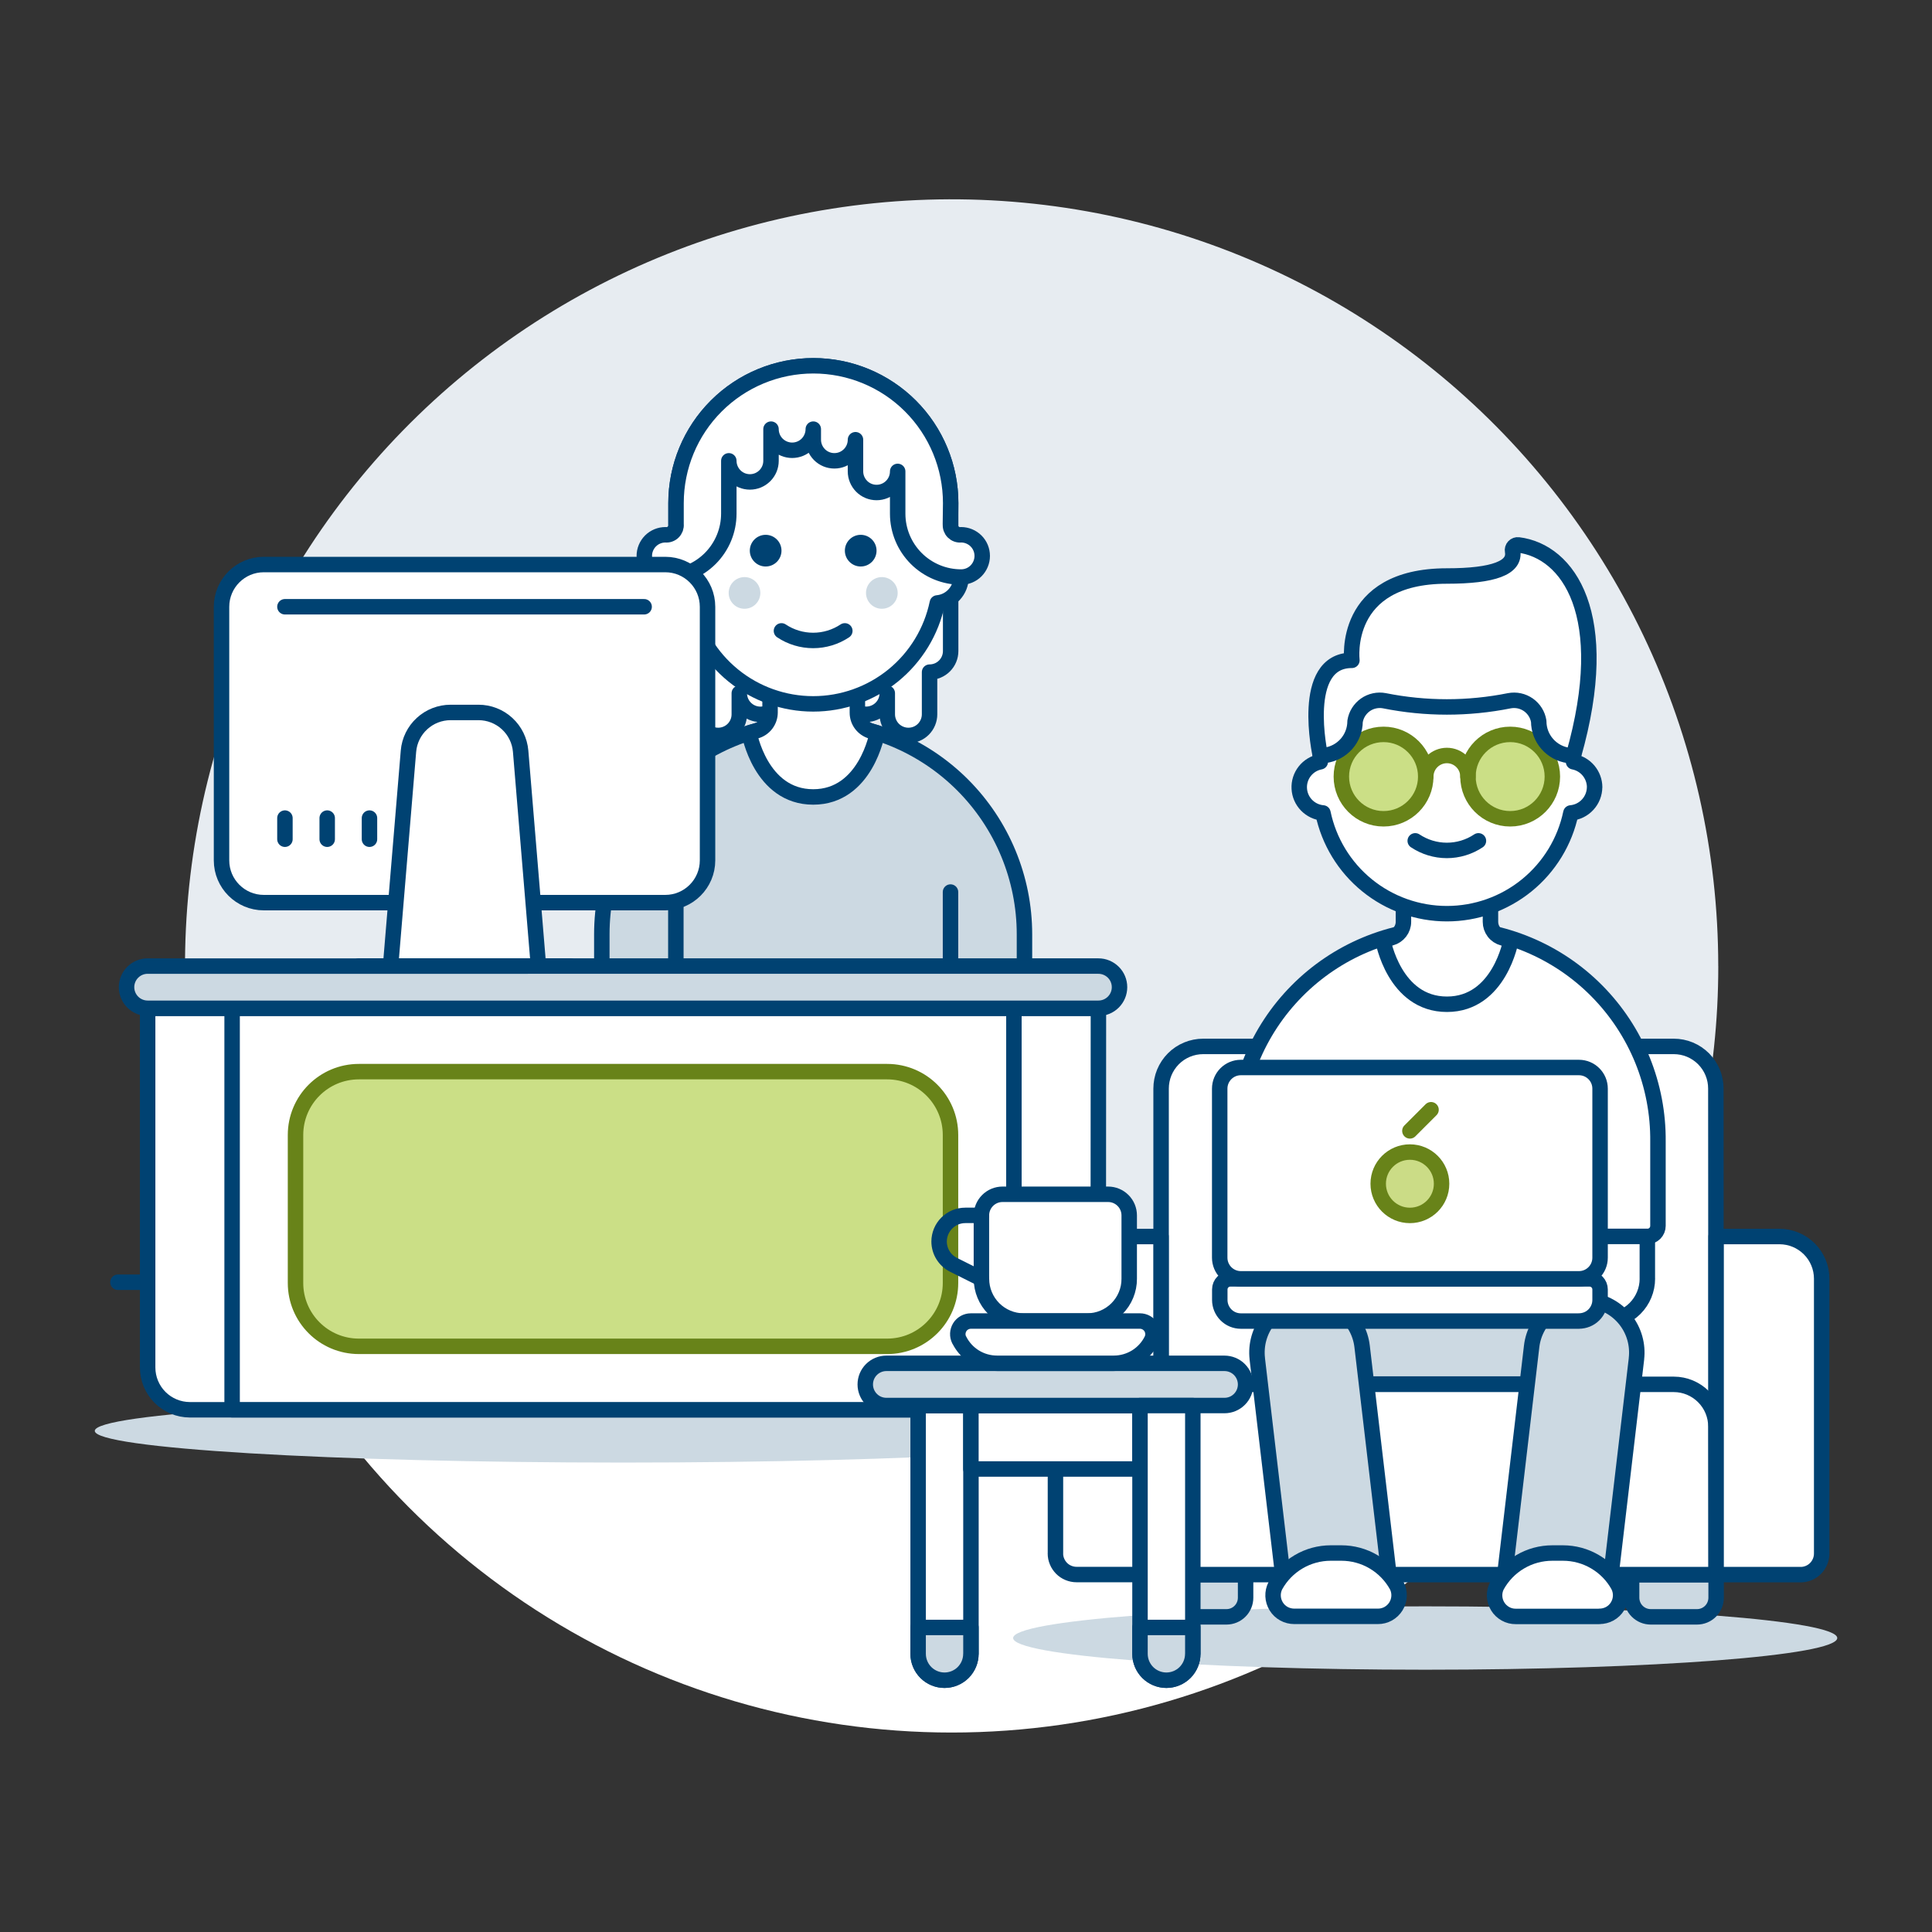 <?xml version="1.0" encoding="UTF-8"?>
<svg xmlns="http://www.w3.org/2000/svg" id="Work-Desk-Sofa-1-1--Streamline-Ux" viewBox="0 0 500 500">
  <rect x="0" y="0" width="500" height="500" fill="#333333" stroke="none"/>
  <path d="M444.68,250c0-29.61-6.62-58.85-19.39-85.56-12.77-26.72-31.35-50.24-54.39-68.84-23.04-18.6-49.95-31.81-78.76-38.65-28.81-6.84-58.78-7.15-87.73-.91-28.94,6.25-56.12,18.9-79.54,37.01-23.42,18.12-42.49,41.25-55.8,67.7-13.32,26.45-20.54,55.54-21.15,85.14-.61,29.6,5.42,58.97,17.64,85.94h361.45c11.67-25.7,17.7-53.61,17.68-81.84Z" fill="#e7ecf1" stroke-width="0"></path>
  <path d="M52.84,331.84h386.88" fill="none" stroke="#004272" stroke-linecap="round" stroke-linejoin="round" stroke-width="4"></path>
  <path d="M30.52,331.84h12.4" fill="none" stroke="#004272" stroke-linecap="round" stroke-linejoin="round" stroke-width="4"></path>
  <path d="M449.64,331.84h12.4" fill="none" stroke="#004272" stroke-linecap="round" stroke-linejoin="round" stroke-width="4"></path>
  <path d="M65.56,331.84c15.74,34.74,41.15,64.21,73.2,84.88,32.05,20.67,69.38,31.66,107.52,31.66s75.47-10.99,107.52-31.66,57.47-50.14,73.2-84.88H65.56Z" fill="#fff" stroke-width="0"></path>
  <path d="M210.45,198.56c-.72,0-1.43-.14-2.09-.42-.66-.27-1.26-.68-1.77-1.18-.51-.51-.91-1.11-1.18-1.77-.27-.66-.42-1.37-.42-2.09v-19.15h-2.74v5.46c0,1.45-.57,2.83-1.6,3.86-1.02,1.02-2.41,1.6-3.86,1.6s-2.83-.57-3.86-1.6-1.6-2.41-1.6-3.86v5.46c0,1.45-.57,2.83-1.6,3.86-1.02,1.02-2.41,1.6-3.86,1.6s-2.83-.57-3.86-1.6-1.6-2.41-1.6-3.86v-10.91c-.72,0-1.43-.14-2.09-.42-.66-.27-1.26-.68-1.77-1.18-.51-.51-.91-1.11-1.18-1.77-.27-.66-.42-1.37-.42-2.09v-38.29c0-4.67.92-9.29,2.71-13.6,1.79-4.31,4.4-8.23,7.7-11.53,3.3-3.3,7.22-5.92,11.53-7.7,4.31-1.79,8.93-2.71,13.6-2.71s9.29.92,13.6,2.71c4.31,1.79,8.23,4.4,11.53,7.7,3.3,3.3,5.92,7.22,7.7,11.53,1.79,4.31,2.71,8.93,2.71,13.6v38.28c0,1.45-.57,2.83-1.6,3.86s-2.41,1.6-3.86,1.6v10.91c0,1.45-.58,2.84-1.6,3.87-1.03,1.03-2.42,1.6-3.87,1.6s-2.84-.58-3.87-1.6c-1.03-1.03-1.6-2.42-1.6-3.87v-5.46c0,1.45-.57,2.83-1.6,3.86-1.02,1.02-2.41,1.6-3.86,1.6s-2.83-.57-3.86-1.6-1.6-2.41-1.6-3.86v-5.46h-2.73v19.14c0,.73-.14,1.45-.42,2.12-.28.67-.69,1.28-1.21,1.79-.52.51-1.14.91-1.81,1.18-.68.27-1.4.4-2.13.38h0Z" fill="#fff" stroke="#004272" stroke-linecap="round" stroke-linejoin="round" stroke-width="4"></path>
  <path d="M245.99,266.41v16.41h-71.09v-16.41h-19.15v-24.61c0-14.5,5.76-28.41,16.02-38.67,10.26-10.25,24.16-16.02,38.67-16.02s28.41,5.76,38.67,16.02c10.25,10.26,16.02,24.16,16.02,38.67v24.61h-19.14,0Z" fill="#ccd9e2" stroke-width="0"></path>
  <path d="M245.99,266.41v16.41h-71.09v-16.41h-19.15v-24.61c0-14.5,5.76-28.41,16.02-38.67,10.26-10.25,24.16-16.02,38.67-16.02s28.41,5.76,38.67,16.02c10.25,10.26,16.02,24.16,16.02,38.67v24.61h-19.14,0Z" fill="none" stroke="#004272" stroke-linecap="round" stroke-linejoin="round" stroke-width="4"></path>
  <path d="M174.91,230.86v35.54" fill="none" stroke="#004272" stroke-linecap="round" stroke-linejoin="round" stroke-width="4"></path>
  <path d="M245.99,230.86v30.07" fill="none" stroke="#004272" stroke-linecap="round" stroke-linejoin="round" stroke-width="4"></path>
  <path d="M225.52,189.23c-1.04-.29-1.96-.92-2.62-1.78s-1.01-1.92-1.01-3v-16.83h-22.6v16.77c0,1.09-.36,2.14-1.02,3.01-.66.86-1.59,1.49-2.64,1.77-.59.16-1.17.33-1.75.5,0,0,2.91,16.58,16.58,16.58s16.58-16.57,16.58-16.57c-.52-.14-1.02-.3-1.53-.44h0Z" fill="#fff" stroke="#004272" stroke-linecap="round" stroke-linejoin="round" stroke-width="4"></path>
  <path d="M248.73,149.35c-.01-1.55-.56-3.06-1.56-4.25-.99-1.2-2.37-2.01-3.9-2.31v-4.38c0-8.7-3.46-17.05-9.61-23.2-6.15-6.15-14.5-9.61-23.2-9.61s-17.05,3.46-23.2,9.61c-6.15,6.15-9.61,14.5-9.61,23.2v4.37c-1.6.3-3.03,1.16-4.04,2.44-1.01,1.28-1.51,2.87-1.43,4.49s.75,3.16,1.89,4.32c1.13,1.16,2.65,1.88,4.27,2.01,1.54,7.38,5.57,14.01,11.42,18.77,5.85,4.76,13.16,7.35,20.7,7.35s14.85-2.6,20.7-7.35c5.85-4.76,9.88-11.38,11.42-18.77,1.67-.15,3.23-.92,4.36-2.16,1.14-1.24,1.77-2.85,1.78-4.53h0Z" fill="#fff" stroke="#004272" stroke-linecap="round" stroke-linejoin="round" stroke-width="4"></path>
  <path d="M198.15,146.61c2.27,0,4.1-1.84,4.1-4.1s-1.84-4.1-4.1-4.1-4.1,1.84-4.1,4.1,1.84,4.1,4.1,4.1Z" fill="#004272" stroke-width="0"></path>
  <path d="M222.75,146.61c2.27,0,4.1-1.84,4.1-4.1s-1.84-4.1-4.1-4.1-4.1,1.84-4.1,4.1,1.84,4.1,4.1,4.1Z" fill="#004272" stroke-width="0"></path>
  <path d="M192.68,157.55c2.27,0,4.1-1.84,4.1-4.1s-1.84-4.1-4.1-4.1-4.1,1.84-4.1,4.1,1.84,4.1,4.1,4.1Z" fill="#ccd9e2" stroke-width="0"></path>
  <path d="M228.22,157.55c2.27,0,4.1-1.84,4.1-4.1s-1.84-4.1-4.1-4.1-4.1,1.84-4.1,4.1,1.84,4.1,4.1,4.1Z" fill="#ccd9e2" stroke-width="0"></path>
  <path d="M202.24,163.27c2.43,1.62,5.28,2.48,8.2,2.48s5.77-.86,8.2-2.48" fill="none" stroke="#004272" stroke-linecap="round" stroke-linejoin="round" stroke-width="4"></path>
  <path d="M245.99,135.68c-.04.37,0,.74.13,1.09s.32.67.59.93.58.46.93.58c.35.12.72.17,1.09.12,1.45,0,2.84.58,3.87,1.6,1.03,1.03,1.6,2.42,1.6,3.87s-.58,2.84-1.6,3.87-2.42,1.6-3.87,1.6c-4.35,0-8.52-1.73-11.6-4.8-3.08-3.08-4.81-7.25-4.81-11.6v-10.94c0,1.45-.57,2.83-1.6,3.86s-2.41,1.6-3.86,1.6-2.84-.57-3.86-1.6-1.6-2.41-1.6-3.86v-8.2c0,1.45-.57,2.83-1.6,3.86s-2.41,1.6-3.86,1.6-2.84-.57-3.86-1.6-1.6-2.41-1.6-3.86v-2.74c0,1.45-.58,2.84-1.6,3.87-1.03,1.03-2.42,1.6-3.87,1.6s-2.84-.58-3.87-1.6c-1.03-1.03-1.6-2.42-1.6-3.87v8.2c0,1.45-.57,2.83-1.6,3.86s-2.41,1.6-3.86,1.6-2.84-.57-3.86-1.6-1.6-2.41-1.6-3.86v13.67c0,4.35-1.73,8.52-4.8,11.6-3.08,3.08-7.25,4.81-11.6,4.81-1.45,0-2.84-.58-3.87-1.6-1.03-1.03-1.6-2.42-1.6-3.87s.58-2.84,1.6-3.87c1.03-1.03,2.42-1.6,3.87-1.6.37.04.74,0,1.09-.13.35-.12.67-.32.93-.59.26-.26.46-.58.59-.93.12-.35.17-.72.13-1.09v-5.46c0-9.43,3.74-18.47,10.41-25.13,6.67-6.67,15.71-10.41,25.13-10.41s18.47,3.74,25.13,10.41c6.67,6.67,10.41,15.71,10.41,25.13l-.07,5.45h0Z" fill="#fff" stroke-width="0"></path>
  <path d="M245.99,135.68c-.04.37,0,.74.13,1.09s.32.67.59.93.58.46.93.58c.35.12.72.17,1.09.12,1.45,0,2.84.58,3.87,1.6,1.03,1.03,1.6,2.42,1.6,3.87s-.58,2.84-1.6,3.87-2.42,1.6-3.87,1.6c-4.35,0-8.52-1.73-11.6-4.8-3.08-3.08-4.81-7.25-4.81-11.6v-10.94c0,1.45-.57,2.83-1.6,3.86s-2.41,1.6-3.86,1.6-2.84-.57-3.86-1.6-1.6-2.41-1.6-3.86v-8.2c0,1.45-.57,2.83-1.6,3.86s-2.41,1.6-3.86,1.6-2.84-.57-3.86-1.6-1.6-2.41-1.6-3.86v-2.74c0,1.45-.58,2.84-1.6,3.87-1.03,1.03-2.42,1.6-3.87,1.6s-2.84-.58-3.87-1.6c-1.03-1.03-1.6-2.42-1.6-3.87v8.2c0,1.45-.57,2.83-1.6,3.86s-2.41,1.6-3.86,1.6-2.84-.57-3.86-1.6-1.6-2.41-1.6-3.86v13.67c0,4.35-1.73,8.52-4.8,11.6-3.08,3.08-7.25,4.81-11.6,4.81-1.45,0-2.84-.58-3.87-1.6-1.03-1.03-1.6-2.42-1.6-3.87s.58-2.84,1.6-3.87c1.03-1.03,2.42-1.6,3.87-1.6.37.04.74,0,1.09-.13.35-.12.67-.32.93-.59.26-.26.46-.58.59-.93.12-.35.17-.72.13-1.09v-5.46c0-9.43,3.74-18.47,10.41-25.13,6.67-6.67,15.71-10.41,25.13-10.41s18.47,3.74,25.13,10.41c6.67,6.67,10.41,15.71,10.41,25.13l-.07,5.45h0Z" fill="none" stroke="#004272" stroke-linecap="round" stroke-linejoin="round" stroke-width="4"></path>
  <path d="M161.24,378.51c75.5,0,136.71-3.67,136.71-8.2s-61.21-8.2-136.71-8.2-136.71,3.67-136.71,8.2,61.21,8.2,136.71,8.2h0Z" fill="#ccd9e2" stroke-width="0"></path>
  <path d="M92.88,250h54.69" fill="none" stroke="#004272" stroke-linecap="round" stroke-linejoin="round" stroke-width="4"></path>
  <path d="M172.17,146.1h-103.9c-6.04,0-10.94,4.9-10.94,10.94v65.62c0,6.04,4.9,10.94,10.94,10.94h103.9c6.04,0,10.94-4.9,10.94-10.94v-65.62c0-6.04-4.9-10.94-10.94-10.94h0Z" fill="#fff" stroke-width="0"></path>
  <path d="M172.17,146.1h-103.9c-6.04,0-10.94,4.9-10.94,10.94v65.62c0,6.04,4.9,10.94,10.94,10.94h103.9c6.04,0,10.94-4.9,10.94-10.94v-65.62c0-6.04-4.9-10.94-10.94-10.94h0Z" fill="none" stroke="#004272" stroke-linecap="round" stroke-linejoin="round" stroke-width="4"></path>
  <path d="M73.74,157.03h92.96" fill="none" stroke="#004272" stroke-linecap="round" stroke-linejoin="round" stroke-width="4"></path>
  <path d="M139.36,250h-38.28l4.63-55.59c.23-2.74,1.48-5.29,3.5-7.14,2.02-1.86,4.67-2.89,7.41-2.89h7.21c2.75,0,5.39,1.03,7.41,2.89,2.02,1.86,3.27,4.41,3.5,7.14l4.61,55.59Z" fill="#fff" stroke="#004272" stroke-linecap="round" stroke-linejoin="round" stroke-width="4"></path>
  <path d="M73.74,211.72v5.47" fill="none" stroke="#004272" stroke-linecap="round" stroke-linejoin="round" stroke-width="4"></path>
  <path d="M84.68,211.72v5.47" fill="none" stroke="#004272" stroke-linecap="round" stroke-linejoin="round" stroke-width="4"></path>
  <path d="M95.62,211.72v5.47" fill="none" stroke="#004272" stroke-linecap="round" stroke-linejoin="round" stroke-width="4"></path>
  <path d="M284.27,260.94H38.21v92.96c0,2.9,1.15,5.68,3.19,7.73,2.05,2.05,4.82,3.21,7.72,3.22h224.19c2.9,0,5.67-1.16,7.72-3.22,2.05-2.05,3.19-4.83,3.19-7.73l.05-92.96h0Z" fill="#fff" stroke-width="0"></path>
  <path d="M284.27,260.94H38.21v92.96c0,2.9,1.15,5.68,3.19,7.73,2.05,2.05,4.82,3.21,7.72,3.22h224.19c2.9,0,5.67-1.16,7.72-3.22,2.05-2.05,3.19-4.83,3.19-7.73l.05-92.96h0Z" fill="none" stroke="#004272" stroke-linecap="round" stroke-linejoin="round" stroke-width="4"></path>
  <path d="M262.4,260.94H60.07v103.9h202.33v-103.9Z" fill="#fff" stroke-width="0"></path>
  <path d="M262.4,260.94H60.07v103.9h202.33v-103.9Z" fill="none" stroke="#004272" stroke-linecap="round" stroke-linejoin="round" stroke-width="4"></path>
  <path d="M229.59,277.34H92.88c-9.06,0-16.4,7.34-16.4,16.4v38.29c0,9.06,7.34,16.4,16.4,16.4h136.71c9.06,0,16.4-7.34,16.4-16.4v-38.29c0-9.06-7.34-16.4-16.4-16.4h0Z" fill="#cbdf86" stroke-width="0"></path>
  <path d="M229.59,277.34H92.88c-9.06,0-16.4,7.34-16.4,16.4v38.29c0,9.06,7.34,16.4,16.4,16.4h136.71c9.06,0,16.4-7.34,16.4-16.4v-38.29c0-9.06-7.34-16.4-16.4-16.4h0Z" fill="none" stroke="#688319" stroke-linecap="round" stroke-linejoin="round" stroke-width="4"></path>
  <path d="M284.27,260.94c1.45,0,2.83-.57,3.86-1.6s1.6-2.41,1.6-3.86-.57-2.84-1.6-3.86c-1.02-1.02-2.41-1.6-3.86-1.6H38.21c-1.45,0-2.83.57-3.86,1.6-1.02,1.02-1.6,2.41-1.6,3.86s.57,2.83,1.6,3.86c1.02,1.02,2.41,1.6,3.86,1.6h246.07Z" fill="#ccd9e2" stroke="#004272" stroke-linecap="round" stroke-linejoin="round" stroke-width="4"></path>
  <path d="M368.84,432.12c58.89,0,106.64-3.67,106.64-8.2s-47.74-8.2-106.64-8.2-106.64,3.67-106.64,8.2,47.74,8.2,106.64,8.2Z" fill="#ccd9e2" stroke-width="0"></path>
  <path d="M444.13,369.22h-143.64v-87.48c0-1.43.28-2.86.82-4.18.55-1.33,1.35-2.53,2.36-3.55,1.01-1.02,2.22-1.82,3.54-2.37,1.33-.55,2.75-.83,4.18-.83h121.77c1.44,0,2.86.28,4.18.83s2.53,1.36,3.54,2.37c1.01,1.02,1.82,2.22,2.36,3.55.55,1.33.83,2.75.82,4.18l.05,87.48h0Z" fill="#fff" stroke-width="0"></path>
  <path d="M444.13,369.22h-143.64v-87.48c0-1.43.28-2.86.82-4.18.55-1.33,1.35-2.53,2.36-3.55,1.01-1.02,2.22-1.82,3.54-2.37,1.33-.55,2.75-.83,4.18-.83h121.77c1.44,0,2.86.28,4.18.83s2.53,1.36,3.54,2.37c1.01,1.02,1.82,2.22,2.36,3.55.55,1.33.83,2.75.82,4.18l.05,87.48h0Z" fill="none" stroke="#004272" stroke-linecap="round" stroke-linejoin="round" stroke-width="4"></path>
  <path d="M317.4,418.44h-11.95c-1.32,0-2.58-.52-3.51-1.45-.93-.93-1.45-2.19-1.45-3.51v-5.95h21.87v5.95c0,1.32-.52,2.58-1.45,3.51-.93.93-2.19,1.45-3.51,1.45h0Z" fill="#ccd9e2" stroke="#004272" stroke-linecap="round" stroke-linejoin="round" stroke-width="4"></path>
  <path d="M439.17,418.44h-11.95c-1.32,0-2.58-.52-3.51-1.45s-1.45-2.19-1.45-3.51v-5.95h21.87v5.95c0,1.32-.52,2.58-1.45,3.51-.93.93-2.19,1.45-3.51,1.45Z" fill="#ccd9e2" stroke="#004272" stroke-linecap="round" stroke-linejoin="round" stroke-width="4"></path>
  <path d="M444.13,407.5h-143.64v-38.28c0-2.9,1.15-5.68,3.19-7.73,2.05-2.05,4.82-3.21,7.72-3.22h121.77c2.9,0,5.67,1.16,7.72,3.22,2.05,2.05,3.19,4.83,3.19,7.73l.05,38.28h0Z" fill="#fff" stroke-width="0"></path>
  <path d="M444.13,407.5h-143.64v-38.28c0-2.9,1.15-5.68,3.19-7.73,2.05-2.05,4.82-3.21,7.72-3.22h121.77c2.9,0,5.67,1.16,7.72,3.22,2.05,2.05,3.19,4.83,3.19,7.73l.05,38.28h0Z" fill="none" stroke="#004272" stroke-linecap="round" stroke-linejoin="round" stroke-width="4"></path>
  <path d="M273.14,402.03c0,.72.14,1.43.42,2.09.27.66.68,1.26,1.18,1.77.51.51,1.11.91,1.77,1.18.66.27,1.37.42,2.09.42h21.87v-87.48h-16.39c-1.43,0-2.86.28-4.18.82-1.33.55-2.53,1.35-3.55,2.36-1.02,1.01-1.82,2.22-2.37,3.54-.55,1.33-.83,2.75-.83,4.18v71.12Z" fill="#fff" stroke-width="0"></path>
  <path d="M273.14,402.03c0,.72.14,1.43.42,2.09.27.66.68,1.26,1.18,1.77.51.51,1.11.91,1.77,1.18.66.27,1.37.42,2.09.42h21.87v-87.48h-16.39c-1.43,0-2.86.28-4.18.82-1.33.55-2.53,1.35-3.55,2.36-1.02,1.01-1.82,2.22-2.37,3.54-.55,1.33-.83,2.75-.83,4.18v71.12Z" fill="none" stroke="#004272" stroke-linecap="round" stroke-linejoin="round" stroke-width="4"></path>
  <path d="M466,407.5h-21.87v-87.49h16.4c2.89,0,5.67,1.15,7.72,3.2s3.2,4.82,3.2,7.72v71.12c0,1.45-.57,2.83-1.59,3.86-1.02,1.03-2.41,1.6-3.85,1.61h0Z" fill="#fff" stroke-width="0"></path>
  <path d="M466,407.5h-21.87v-87.49h16.4c2.89,0,5.67,1.15,7.72,3.2s3.2,4.82,3.2,7.72v71.12c0,1.45-.57,2.83-1.59,3.86-1.02,1.03-2.41,1.6-3.85,1.61h0Z" fill="none" stroke="#004272" stroke-linecap="round" stroke-linejoin="round" stroke-width="4"></path>
  <path d="M409.95,341.83c0,4.34-1.72,8.5-4.79,11.57-3.07,3.07-7.23,4.79-11.57,4.79h-38.25c-4.34,0-8.5-1.72-11.57-4.79-3.07-3.07-4.79-7.23-4.79-11.57v-10.91h70.99v10.91h0Z" fill="#ccd9e2" stroke-width="0"></path>
  <path d="M409.95,341.83c0,4.34-1.72,8.5-4.79,11.57-3.07,3.07-7.23,4.79-11.57,4.79h-38.25c-4.34,0-8.5-1.72-11.57-4.79-3.07-3.07-4.79-7.23-4.79-11.57v-10.91h70.99v10.91h0Z" fill="none" stroke="#004272" stroke-linecap="round" stroke-linejoin="round" stroke-width="4"></path>
  <path d="M409.95,319.99v16.37h-71.01v-16.37h-16.37c-.72,0-1.42-.29-1.93-.8s-.8-1.21-.8-1.93v-21.85c-.07-7.22,1.29-14.38,4.01-21.06,2.71-6.69,6.73-12.77,11.81-17.9,5.08-5.13,11.12-9.2,17.78-11.98,6.66-2.78,13.81-4.21,21.02-4.21s14.36,1.43,21.02,4.21,12.71,6.85,17.78,11.98c5.08,5.13,9.09,11.21,11.81,17.9,2.71,6.69,4.08,13.85,4.01,21.06v21.85c0,.72-.29,1.42-.8,1.93s-1.21.8-1.93.8h-16.4Z" fill="#fff" stroke-width="0"></path>
  <path d="M409.95,333.63h0v2.74h0v-2.74Z" fill="#fff" stroke-width="0"></path>
  <path d="M409.95,319.99v16.37h-71.01v-16.37h-16.37c-.72,0-1.42-.29-1.93-.8s-.8-1.21-.8-1.93v-21.85c-.07-7.22,1.29-14.38,4.01-21.06,2.71-6.69,6.73-12.77,11.81-17.9,5.08-5.13,11.12-9.2,17.78-11.98,6.66-2.78,13.81-4.21,21.02-4.21s14.36,1.43,21.02,4.21,12.71,6.85,17.78,11.98c5.08,5.13,9.09,11.21,11.81,17.9,2.71,6.69,4.08,13.85,4.01,21.06v21.85c0,.72-.29,1.42-.8,1.93s-1.21.8-1.93.8h-16.4Z" fill="none" stroke="#004272" stroke-linecap="round" stroke-linejoin="round" stroke-width="4"></path>
  <path d="M338.94,284.48v57.35" fill="none" stroke="#004272" stroke-linecap="round" stroke-linejoin="round" stroke-width="4"></path>
  <path d="M409.94,284.48v57.35" fill="none" stroke="#004272" stroke-linecap="round" stroke-linejoin="round" stroke-width="4"></path>
  <path d="M388.93,242.74c-.92-.24-1.73-.78-2.31-1.54s-.89-1.68-.89-2.63v-15.92h-22.52v15.92c0,.95-.32,1.87-.9,2.62-.58.75-1.39,1.29-2.31,1.54-.7.18-1.4.39-2.09.61,0,0,2.9,16.56,16.56,16.56s16.56-16.56,16.56-16.56c-.7-.21-1.39-.42-2.09-.6h0Z" fill="#fff" stroke="#004272" stroke-linecap="round" stroke-linejoin="round" stroke-width="4"></path>
  <path d="M338.94,341.83h-5.46c-2.89,0-5.67-1.15-7.72-3.2s-3.2-4.82-3.2-7.72v-10.91h16.37v21.82Z" fill="#fff" stroke="#004272" stroke-linecap="round" stroke-linejoin="round" stroke-width="4"></path>
  <path d="M426.34,330.91c0,2.89-1.15,5.67-3.2,7.72s-4.82,3.2-7.72,3.2h-5.46v-21.84h16.37v10.93Z" fill="#fff" stroke="#004272" stroke-linecap="round" stroke-linejoin="round" stroke-width="4"></path>
  <path d="M423.51,351.63c.42-3.6-.6-7.22-2.84-10.06-2.24-2.84-5.53-4.68-9.12-5.1-3.6-.42-7.22.6-10.06,2.84s-4.68,5.53-5.1,9.12l-7.34,62.39,27.12,3.19,7.35-62.38h0Z" fill="#ccd9e2" stroke="#004272" stroke-linecap="round" stroke-linejoin="round" stroke-width="4"></path>
  <path d="M413.93,418.31c.94,0,1.86-.23,2.68-.68.82-.45,1.51-1.11,2-1.91.49-.8.77-1.71.81-2.64.04-.94-.17-1.87-.59-2.7-1.41-2.57-3.49-4.7-6.02-6.19-2.52-1.49-5.4-2.27-8.33-2.27h-2.71c-2.94,0-5.82.77-8.35,2.27-2.53,1.49-4.61,3.64-6.03,6.21-.43.83-.63,1.76-.59,2.7.04.94.32,1.85.81,2.64.49.8,1.18,1.45,2,1.91s1.74.69,2.68.68h21.65s0-.01,0-.01Z" fill="#fff" stroke="#004272" stroke-linecap="round" stroke-linejoin="round" stroke-width="4"></path>
  <path d="M325.39,351.63c-.42-3.6.6-7.22,2.84-10.06,2.24-2.84,5.53-4.68,9.12-5.1,3.6-.42,7.22.6,10.06,2.84s4.68,5.53,5.1,9.12l7.34,62.39-27.12,3.19-7.35-62.38h0Z" fill="#ccd9e2" stroke="#004272" stroke-linecap="round" stroke-linejoin="round" stroke-width="4"></path>
  <path d="M334.96,418.31c-.94,0-1.86-.23-2.68-.68-.82-.45-1.51-1.11-2-1.91s-.77-1.71-.81-2.64c-.04-.94.17-1.87.59-2.7,1.42-2.57,3.49-4.7,6.02-6.19,2.52-1.49,5.4-2.27,8.33-2.27h2.73c2.93,0,5.81.78,8.33,2.27,2.52,1.49,4.6,3.63,6.02,6.19.43.83.63,1.77.59,2.7s-.32,1.85-.81,2.64-1.18,1.45-2,1.91c-.82.45-1.74.69-2.68.68h-21.63Z" fill="#fff" stroke="#004272" stroke-linecap="round" stroke-linejoin="round" stroke-width="4"></path>
  <path d="M412.69,203.7c-.01-1.55-.57-3.05-1.56-4.25-.99-1.19-2.37-2.01-3.9-2.3v-4.37c-.11-8.62-3.61-16.86-9.74-22.92-6.14-6.06-14.41-9.46-23.03-9.46s-16.9,3.4-23.03,9.46-9.63,14.29-9.74,22.92v4.37c-1.59.3-3.02,1.17-4.02,2.44-1,1.27-1.51,2.87-1.42,4.48.08,1.62.75,3.15,1.88,4.31s2.64,1.88,4.25,2.01c1.54,7.37,5.57,13.99,11.41,18.73,5.84,4.75,13.14,7.34,20.67,7.34s14.83-2.59,20.67-7.34c5.84-4.75,9.87-11.36,11.41-18.73,1.67-.15,3.23-.92,4.36-2.16,1.14-1.24,1.77-2.85,1.78-4.53h0Z" fill="#fff" stroke="#004272" stroke-linecap="round" stroke-linejoin="round" stroke-width="4"></path>
  <path d="M366.26,217.61c2.42,1.61,5.27,2.48,8.18,2.48s5.76-.86,8.18-2.48" fill="none" stroke="#004272" stroke-linecap="round" stroke-linejoin="round" stroke-width="4"></path>
  <path d="M358.06,211.9c6.03,0,10.92-4.89,10.92-10.92s-4.89-10.92-10.92-10.92-10.92,4.89-10.92,10.92,4.89,10.92,10.92,10.92Z" fill="#cbdf86" stroke-width="0"></path>
  <path d="M390.83,211.9c6.03,0,10.92-4.89,10.92-10.92s-4.89-10.92-10.92-10.92-10.92,4.89-10.92,10.92,4.89,10.92,10.92,10.92Z" fill="#cbdf86" stroke-width="0"></path>
  <path d="M368.99,200.98c0-1.45.57-2.84,1.6-3.86,1.02-1.02,2.41-1.6,3.86-1.6s2.83.57,3.86,1.6c1.02,1.02,1.6,2.41,1.6,3.86" fill="none" stroke="#688319" stroke-linecap="round" stroke-linejoin="round" stroke-width="4"></path>
  <path d="M358.06,211.9c6.03,0,10.92-4.89,10.92-10.92s-4.89-10.92-10.92-10.92-10.92,4.89-10.92,10.92,4.89,10.92,10.92,10.92Z" fill="none" stroke="#688319" stroke-linecap="round" stroke-linejoin="round" stroke-width="4"></path>
  <path d="M390.83,211.9c6.03,0,10.92-4.89,10.92-10.92s-4.89-10.92-10.92-10.92-10.92,4.89-10.92,10.92,4.89,10.92,10.92,10.92Z" fill="none" stroke="#688319" stroke-linecap="round" stroke-linejoin="round" stroke-width="4"></path>
  <path d="M392.96,141.02c-.21-.03-.43,0-.63.07-.2.07-.38.19-.53.35-.15.16-.26.34-.32.55-.06.21-.07.42-.03.63.79,4.3-4.87,6.45-17,6.45-27.31,0-24.58,21.82-24.58,21.82-13.65,0-8.19,24.58-8.19,24.58h1.29c2.13-.29,4.08-1.34,5.5-2.95,1.42-1.61,2.21-3.68,2.22-5.83.14-.86.44-1.68.9-2.41s1.06-1.37,1.77-1.87c.71-.5,1.51-.85,2.36-1.03.85-.18,1.72-.2,2.57-.03,10.67,2.14,21.66,2.14,32.33,0,.85-.16,1.73-.15,2.57.03.85.18,1.65.54,2.36,1.03.71.5,1.31,1.14,1.77,1.87s.77,1.56.9,2.41c0,2.15.79,4.23,2.21,5.85,1.42,1.62,3.37,2.67,5.5,2.97h1.29c10.38-36.5-1.39-52.89-14.27-54.49h0Z" fill="#fff" stroke-width="0"></path>
  <path d="M392.96,141.02c-.21-.03-.43,0-.63.07-.2.07-.38.19-.53.35-.15.16-.26.34-.32.55-.06.21-.07.42-.03.63.79,4.3-4.87,6.45-17,6.45-27.31,0-24.58,21.82-24.58,21.82-13.65,0-8.19,24.58-8.19,24.58h1.29c2.13-.29,4.08-1.34,5.5-2.95,1.42-1.61,2.21-3.68,2.22-5.83.14-.86.44-1.68.9-2.41s1.06-1.37,1.77-1.87c.71-.5,1.51-.85,2.36-1.03.85-.18,1.72-.2,2.57-.03,10.67,2.14,21.66,2.14,32.33,0,.85-.16,1.73-.15,2.57.03.85.18,1.65.54,2.36,1.03.71.5,1.31,1.14,1.77,1.87s.77,1.56.9,2.41c0,2.15.79,4.23,2.21,5.85,1.42,1.62,3.37,2.67,5.5,2.97h1.29c10.38-36.5-1.39-52.89-14.27-54.49h0Z" fill="none" stroke="#004272" stroke-linecap="round" stroke-linejoin="round" stroke-width="4"></path>
  <path d="M408.63,341.89h-87.49c-1.45,0-2.84-.57-3.86-1.6-1.02-1.02-1.6-2.41-1.6-3.86v-2.73c0-.73.29-1.42.8-1.93.51-.51,1.21-.8,1.93-.8h92.96c.72,0,1.42.29,1.93.8s.8,1.21.8,1.93v2.73c0,.72-.14,1.43-.42,2.09-.28.66-.68,1.27-1.19,1.77-.51.51-1.11.91-1.78,1.18s-1.37.41-2.09.41h0Z" fill="#fff" stroke="#004272" stroke-linecap="round" stroke-linejoin="round" stroke-width="4"></path>
  <path d="M408.63,276.27h-87.5c-3.02,0-5.47,2.45-5.47,5.47v43.75c0,3.02,2.45,5.47,5.47,5.47h87.5c3.02,0,5.47-2.45,5.47-5.47v-43.75c0-3.02-2.45-5.47-5.47-5.47Z" fill="#fff" stroke-width="0"></path>
  <path d="M408.63,276.27h-87.5c-3.02,0-5.47,2.45-5.47,5.47v43.75c0,3.02,2.45,5.47,5.47,5.47h87.5c3.02,0,5.47-2.45,5.47-5.47v-43.75c0-3.02-2.45-5.47-5.47-5.47Z" fill="none" stroke="#004272" stroke-linecap="round" stroke-linejoin="round" stroke-width="4"></path>
  <path d="M364.88,314.55c4.53,0,8.2-3.67,8.2-8.2s-3.67-8.2-8.2-8.2-8.2,3.67-8.2,8.2,3.67,8.2,8.2,8.2Z" fill="#cbdc86" stroke="#688319" stroke-linecap="round" stroke-linejoin="round" stroke-width="4"></path>
  <path d="M364.88,292.67l5.47-5.47" fill="none" stroke="#688319" stroke-linecap="round" stroke-linejoin="round" stroke-width="4"></path>
  <path d="M251.27,428.01c0,1.81-.72,3.55-2,4.83s-3.02,2-4.83,2-3.55-.72-4.83-2-2-3.02-2-4.83v-64.25h13.67v64.25h0Z" fill="#fff" stroke-width="0"></path>
  <path d="M251.27,428.01c0,1.81-.72,3.55-2,4.83s-3.02,2-4.83,2-3.55-.72-4.83-2-2-3.02-2-4.83v-64.25h13.67v64.25h0Z" fill="none" stroke="#004272" stroke-linecap="round" stroke-linejoin="round" stroke-width="4"></path>
  <path d="M295.02,363.76h-43.75v16.41h43.75v-16.41Z" fill="#fff" stroke-width="0"></path>
  <path d="M295.02,363.76h-43.75v16.41h43.75v-16.41Z" fill="none" stroke="#004272" stroke-linecap="round" stroke-linejoin="round" stroke-width="4"></path>
  <path d="M322.36,358.29c0,1.45-.57,2.83-1.6,3.86s-2.41,1.6-3.86,1.6h-87.51c-1.45,0-2.84-.57-3.86-1.6-1.02-1.02-1.6-2.41-1.6-3.86s.57-2.83,1.6-3.86c1.02-1.02,2.41-1.6,3.86-1.6h87.49c.72,0,1.43.14,2.09.41.66.27,1.27.67,1.78,1.18.51.51.91,1.11,1.19,1.77.27.66.42,1.37.42,2.09h0Z" fill="#ccd9e2" stroke="#004272" stroke-linecap="round" stroke-linejoin="round" stroke-width="4"></path>
  <path d="M251.27,428.01c0,1.81-.72,3.55-2,4.83s-3.02,2-4.83,2-3.55-.72-4.83-2-2-3.02-2-4.83v-6.83h13.67v6.83h0Z" fill="#ccd9e2" stroke="#004272" stroke-linecap="round" stroke-linejoin="round" stroke-width="4"></path>
  <path d="M308.69,428.01c0,1.81-.72,3.55-2,4.83s-3.02,2-4.83,2-3.55-.72-4.83-2c-1.28-1.28-2-3.02-2-4.83v-64.25h13.67v64.25h0Z" fill="#fff" stroke-width="0"></path>
  <path d="M308.69,428.01c0,1.81-.72,3.55-2,4.83s-3.02,2-4.83,2-3.55-.72-4.83-2c-1.28-1.28-2-3.02-2-4.83v-64.25h13.67v64.25h0Z" fill="none" stroke="#004272" stroke-linecap="round" stroke-linejoin="round" stroke-width="4"></path>
  <path d="M308.69,428.01c0,1.81-.72,3.55-2,4.83s-3.02,2-4.83,2-3.55-.72-4.83-2c-1.28-1.28-2-3.02-2-4.83v-6.83h13.67v6.83h0Z" fill="#ccd9e2" stroke="#004272" stroke-linecap="round" stroke-linejoin="round" stroke-width="4"></path>
  <path d="M254,330.95c0,2.9,1.15,5.67,3.19,7.72,2.05,2.05,4.82,3.21,7.72,3.21h16.43c1.43,0,2.86-.28,4.18-.83,1.33-.55,2.53-1.36,3.54-2.37,1.01-1.02,1.82-2.22,2.36-3.55.55-1.33.83-2.75.82-4.18v-16.41c0-1.45-.57-2.83-1.6-3.86s-2.41-1.6-3.86-1.6h-27.33c-1.45,0-2.83.57-3.86,1.6s-1.6,2.41-1.6,3.86v16.41s-.01,0-.01,0Z" fill="#fff" stroke-width="0"></path>
  <path d="M254,330.95c0,2.9,1.15,5.67,3.19,7.72,2.05,2.05,4.82,3.21,7.72,3.21h16.43c1.43,0,2.86-.28,4.18-.83,1.33-.55,2.53-1.36,3.54-2.37,1.01-1.02,1.82-2.22,2.36-3.55.55-1.33.83-2.75.82-4.18v-16.41c0-1.45-.57-2.83-1.6-3.86s-2.41-1.6-3.86-1.6h-27.33c-1.45,0-2.83.57-3.86,1.6s-1.6,2.41-1.6,3.86v16.41s-.01,0-.01,0Z" fill="none" stroke="#004272" stroke-linecap="round" stroke-linejoin="round" stroke-width="4"></path>
  <path d="M254,314.54h-4.18c-.89,0-1.77.17-2.59.51-.82.34-1.57.84-2.2,1.47-.63.63-1.13,1.37-1.47,2.19-.34.82-.52,1.7-.52,2.59h0c0,1.26.35,2.49,1.01,3.55.66,1.07,1.61,1.93,2.73,2.49l7.2,3.6" fill="none" stroke="#004272" stroke-linecap="round" stroke-linejoin="round" stroke-width="4"></path>
  <path d="M248.25,346.77c.91,1.82,2.3,3.35,4.03,4.42,1.73,1.07,3.72,1.63,5.75,1.63h30.23c2.03,0,4.02-.57,5.75-1.63,1.73-1.07,3.13-2.6,4.03-4.41.26-.52.38-1.09.35-1.66s-.2-1.14-.5-1.63-.73-.89-1.23-1.18c-.5-.28-1.07-.43-1.65-.43h-43.75c-.58,0-1.14.15-1.65.43-.5.28-.93.68-1.23,1.18-.3.49-.47,1.05-.5,1.62-.03.58.1,1.15.35,1.66h0Z" fill="#fff" stroke="#004272" stroke-linecap="round" stroke-linejoin="round" stroke-width="4"></path>
</svg>
